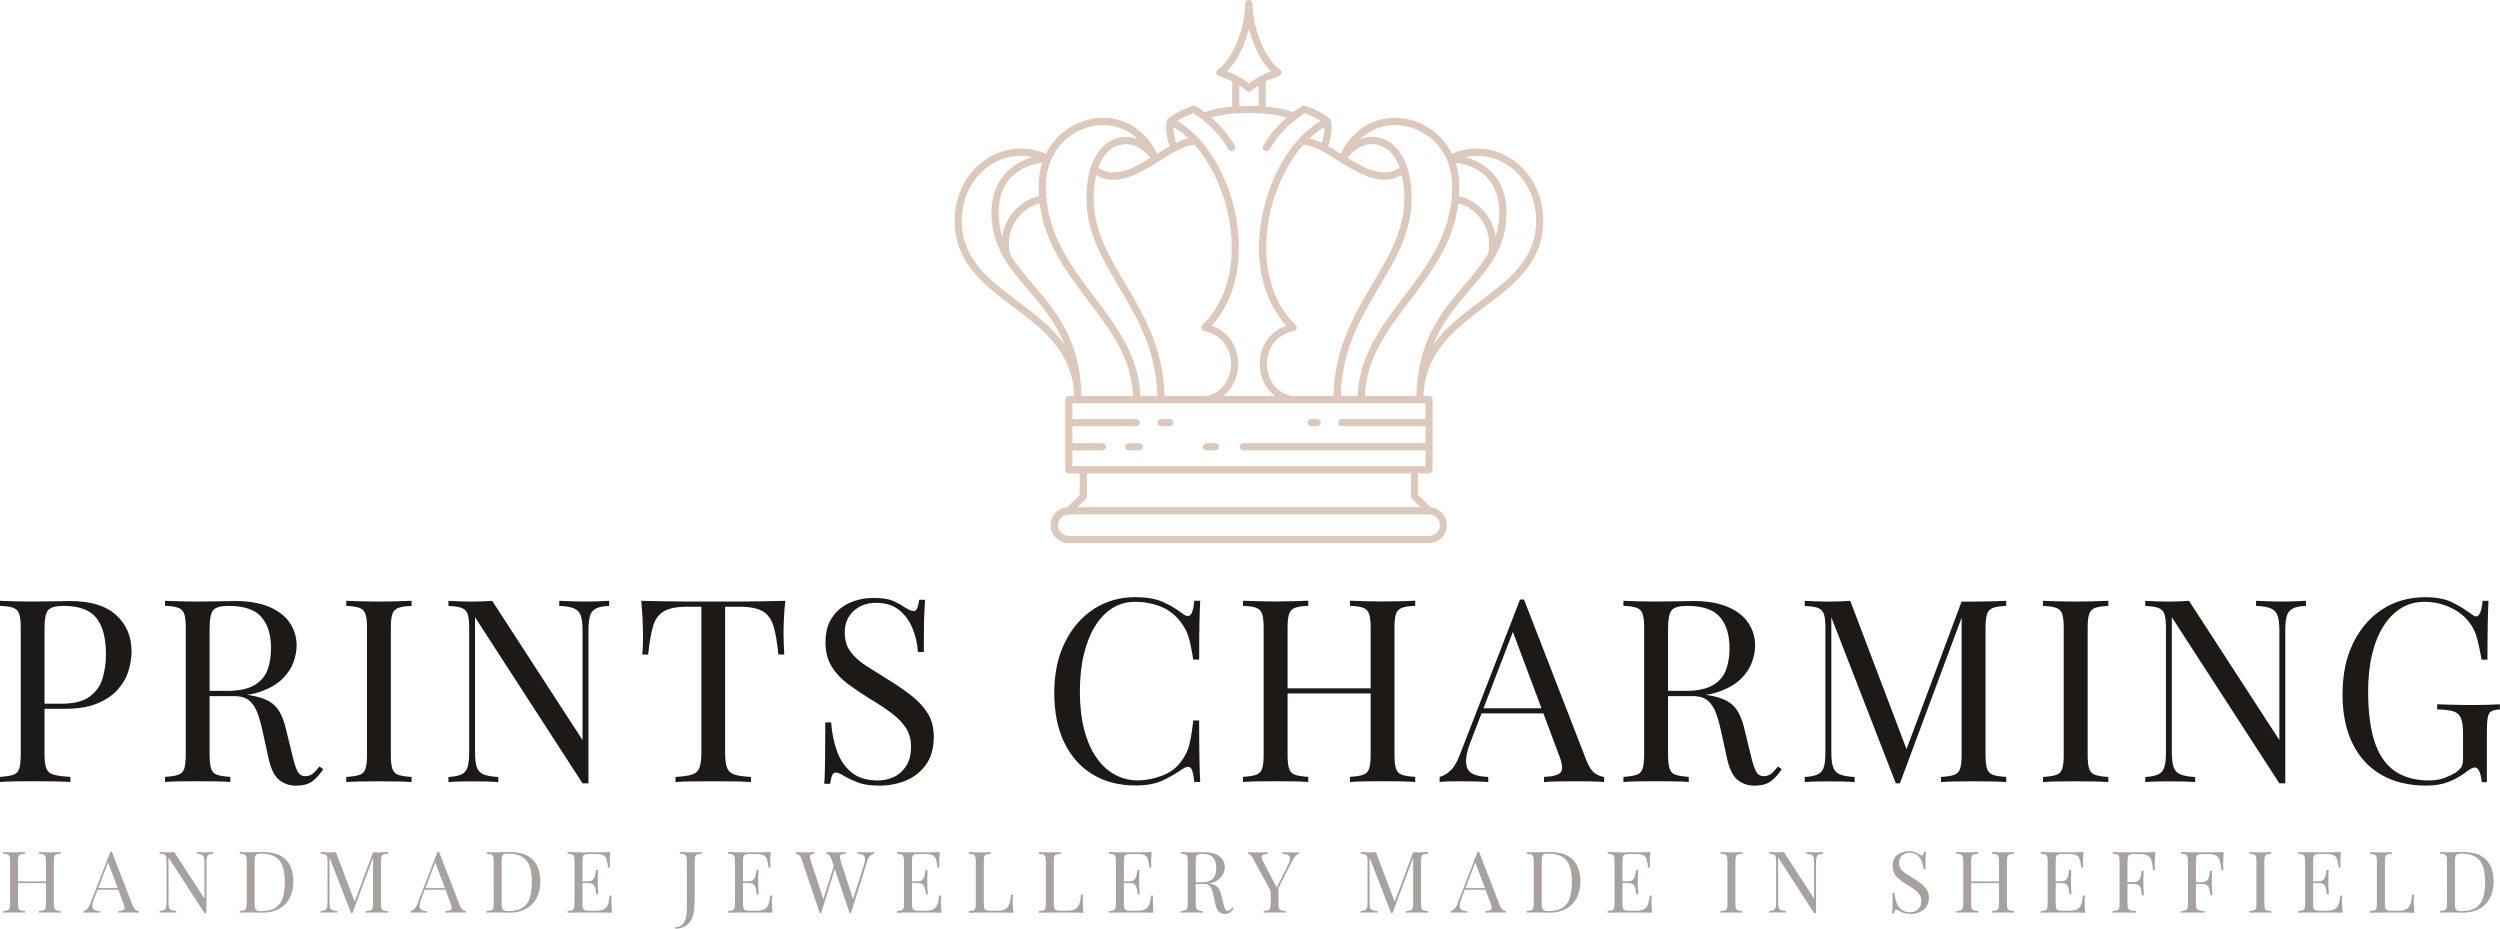 <?xml version="1.0" encoding="UTF-8"?> <svg xmlns="http://www.w3.org/2000/svg" id="Layer_2" data-name="Layer 2" viewBox="0 0 554.76 206.1"><defs><style> .cls-1 { fill: #dcc9bc; fill-rule: evenodd; } .cls-1, .cls-2, .cls-3 { stroke-width: 0px; } .cls-2 { fill: #1c1917; } .cls-3 { fill: #a8a29e; } </style></defs><g id="Layer_1-2" data-name="Layer 1"><path class="cls-1" d="M236.83,112.57l2.77-2.75v-4.76h-2.42c-.44,0-.8-.36-.8-.8v-15.59c0-.44.36-.8.8-.8h1.2c-.35-9.87-7.07-14.91-13.57-19.8-6.38-4.79-12.98-9.75-12.98-19.11,0-5.82,2.76-11,7.39-13.88,3.94-2.45,8.58-2.78,12.87-.95,2.13-4.33,6.08-6.93,10.01-7.72,6.16-1.24,11.84,1.79,14.65,7.73.96-.6,1.9-1.19,2.83-1.71-.41-1.04-1.07-3.21-.65-5.62.04-.21.15-.39.32-.51,2.65-2.1,5.4-2.78,5.51-2.81.2-.05.41-.02.59.09.66.38,1.31.82,1.96,1.3,1.63-.61,3.78-1.02,6.1-1.23v-5.59c-.85-.42-1.81-.81-2.97-1.22-.29-.1-.49-.35-.53-.65-.04-.3.09-.6.34-.77,3.48-2.37,6.09-9.67,6.09-14.62,0-.44.36-.8.8-.8s.8.36.8.8c0,4.95,2.6,12.26,6.09,14.62.25.17.38.47.34.77-.04.3-.24.55-.53.65-1.16.41-2.12.8-2.97,1.22v5.58c2.32.21,4.47.62,6.1,1.23.65-.48,1.31-.92,1.96-1.3.18-.1.39-.13.59-.09.12.03,2.89.72,5.54,2.84.17.16.26.32.29.49.42,2.41-.24,4.58-.65,5.62.92.52,1.87,1.11,2.83,1.7,2.81-5.94,8.48-8.96,14.65-7.73,3.93.78,7.88,3.38,10.01,7.72,4.29-1.83,8.93-1.5,12.87.95,4.63,2.87,7.39,8.06,7.39,13.88,0,9.36-6.6,14.32-12.98,19.11-6.5,4.88-13.22,9.93-13.57,19.8h1.19c.44,0,.8.36.8.8v15.59c0,.44-.36.8-.8.8h-2.42v4.76l2.76,2.75c2.04.18,3.64,1.89,3.64,3.97,0,2.2-1.79,3.99-3.99,3.99h-79.96c-2.2,0-3.99-1.79-3.99-3.99,0-2.08,1.6-3.8,3.64-3.97ZM315.19,112.55l-1.84-1.84c-.15-.15-.24-.36-.24-.57v-5.09h-71.91v5.09c0,.21-.08.42-.24.57l-1.84,1.84h76.07ZM237.17,114.16c-1.31,0-2.38,1.07-2.38,2.38s1.07,2.38,2.38,2.38h79.96c1.31,0,2.38-1.07,2.38-2.38s-1.07-2.38-2.38-2.38h-79.96ZM285.51,26.08c-4.57-1.35-12.14-1.35-16.71,0,2.13,1.86,4.03,4.11,5.19,6.26.21.39.07.88-.32,1.09-.12.07-.25.1-.38.1-.29,0-.56-.15-.71-.42-1.56-2.89-4.71-6.11-7.75-7.96-.61.19-2.05.7-3.59,1.7,6.28,3.57,11.48,12.17,13.15,21.94,1.61,9.38-.4,17.85-5.51,23.49,4.34,1.49,5.91,5.39,5.9,8.5-.01,2.92-1.29,5.49-3.34,7.09h11.43c-2.05-1.61-3.33-4.18-3.34-7.09-.01-3.11,1.55-7.01,5.9-8.5-5.11-5.64-7.12-14.11-5.51-23.49,1.67-9.77,6.87-18.37,13.15-21.94-1.54-1.01-2.98-1.51-3.58-1.7-3.03,1.85-6.18,5.08-7.75,7.96-.15.27-.42.42-.71.42-.13,0-.26-.03-.38-.1-.39-.21-.54-.7-.32-1.09,1.16-2.15,3.06-4.4,5.19-6.26ZM286.61,87.87h9.28c.22-10.61,4.74-18.25,8.75-25.01,3.59-6.07,6.99-11.8,6.99-18.87,0-1.9-.19-3.63-.55-5.15-1.27.73-2.56,1.04-3.86,1.04-3.52,0-7.1-2.24-10.37-4.28-2.81-1.76-5.47-3.42-7.65-3.45-3.69,4.17-6.58,10.32-7.71,16.9-1.61,9.42.58,17.83,6.01,23.06.22.21.3.52.21.8-.08.29-.32.5-.61.56-4.43.88-5.98,4.48-5.97,7.28.01,3,1.72,6.34,5.48,7.1ZM290.59,30.71c.88.19,1.79.54,2.71.98.27-.74.64-2.02.61-3.48-1.14.65-2.26,1.49-3.32,2.5ZM239.98,87.87h11.44c-.28-8.35-4.96-14.53-9.91-21.07-4.78-6.32-9.7-12.82-10.81-21.64-1.39.26-3.25,1.25-4.73,3.07-1.29,1.59-2.65,4.28-1.87,8.1,1.4,2.4,3.25,4.58,5.24,6.9,4.89,5.72,10.41,12.19,10.64,24.63ZM253.03,87.87h3.78c-.21-10.16-4.44-17.29-8.52-24.19-3.71-6.26-7.21-12.18-7.21-19.69,0-7.12,2.55-12.1,6.82-13.33,1.53-.44,3.11-.34,4.57.22-2.66-2.54-6.26-3.64-10.06-2.88-5.14,1.03-10.33,5.58-10.33,13.44,0,10.24,5.45,17.43,10.72,24.4,4.89,6.46,9.95,13.14,10.24,22.04ZM258.41,87.87h9.29c3.77-.76,5.47-4.1,5.48-7.1.01-2.81-1.55-6.4-5.97-7.28-.29-.06-.53-.27-.61-.56-.08-.29,0-.6.21-.8,5.43-5.24,7.62-13.64,6.01-23.06-1.13-6.58-4.02-12.73-7.71-16.9-2.18.03-4.84,1.69-7.65,3.45-3.27,2.04-6.85,4.28-10.37,4.28-1.3,0-2.6-.31-3.86-1.04-.36,1.52-.55,3.24-.55,5.15,0,7.08,3.39,12.81,6.99,18.87,4,6.76,8.53,14.4,8.75,25.01ZM297.5,87.87h3.78c.29-8.9,5.34-15.58,10.24-22.04,5.27-6.96,10.72-14.16,10.72-24.4,0-7.86-5.19-12.41-10.33-13.44-3.81-.76-7.4.34-10.06,2.88,1.47-.57,3.05-.66,4.58-.22,4.27,1.23,6.82,6.22,6.82,13.33,0,7.52-3.5,13.43-7.21,19.69-4.09,6.9-8.31,14.03-8.52,24.19ZM302.88,87.87h11.44c.23-12.44,5.75-18.91,10.64-24.63,1.99-2.32,3.84-4.5,5.24-6.9.78-3.82-.58-6.51-1.86-8.11-1.48-1.83-3.34-2.81-4.73-3.08-1.11,8.82-6.03,15.33-10.81,21.64-4.95,6.54-9.63,12.72-9.91,21.07ZM237.97,103.45h78.35v-3.5h-40.45c-.44,0-.8-.36-.8-.8s.36-.8.8-.8h40.45v-3.76h-18.56c-.44,0-.8-.36-.8-.8s.36-.8.8-.8h18.56v-3.5h-78.35v3.5h14.16c.44,0,.8.36.8.8s-.36.8-.8.8h-14.16v3.76h6.68c.44,0,.8.36.8.8s-.36.8-.8.8h-6.68v3.5ZM269.73,99.95c.44,0,.8-.36.8-.8s-.36-.8-.8-.8h-2.01c-.44,0-.8.36-.8.8s.36.8.8.8h2.01ZM292.29,94.58c.44,0,.8-.36.8-.8s-.36-.8-.8-.8h-1.34c-.44,0-.8.36-.8.8s.36.8.8.8h1.34ZM252.89,99.95c.44,0,.8-.36.8-.8s-.36-.8-.8-.8h-2.39c-.44,0-.8.36-.8.8s.36.8.8.8h2.39ZM259.59,94.58c.44,0,.8-.36.8-.8s-.36-.8-.8-.8h-1.98c-.44,0-.8.36-.8.8s.36.8.8.8h1.98ZM279.29,23.54v-4.57c-.56.36-1.09.76-1.62,1.2-.15.13-.33.19-.52.19s-.37-.06-.52-.19c-.53-.45-1.06-.84-1.62-1.2v4.57c1.41-.07,2.86-.07,4.27,0ZM323.76,43.55c2,.33,4.25,1.72,5.82,3.67,1.26,1.55,2.04,3.36,2.32,5.3.5-1.6.79-3.35.79-5.32,0-8.93-6.81-10.73-9.67-11.09.52,1.59.81,3.37.81,5.33,0,.72-.03,1.43-.07,2.12ZM325.17,34.87c4.22,1.12,9.13,4.49,9.13,12.33s-3.94,12.19-8.12,17.08c-3.04,3.56-6.14,7.2-8.13,12.23,2.75-3.91,6.65-6.84,10.48-9.72,6.35-4.77,12.34-9.27,12.34-17.83,0-5.26-2.48-9.94-6.63-12.52-2.79-1.73-5.98-2.26-9.08-1.58ZM310.61,37.24c-.96-2.67-2.55-4.45-4.64-5.05-2.46-.71-5.13.41-6.93,2.87,3.98,2.44,8.02,4.5,11.57,2.18ZM243.69,37.24c3.56,2.32,7.59.26,11.57-2.18-1.8-2.46-4.47-3.58-6.93-2.87-2.09.6-3.69,2.38-4.64,5.05ZM261,31.69c.93-.45,1.83-.79,2.71-.98-1.06-1.01-2.18-1.85-3.32-2.5-.04,1.46.33,2.74.61,3.48ZM272.29,15.83c2.03.8,3.47,1.6,4.86,2.7,1.39-1.1,2.84-1.9,4.86-2.7-2.19-2.13-3.91-5.76-4.86-9.36-.94,3.61-2.67,7.24-4.86,9.36ZM222.4,52.51c.28-1.93,1.07-3.74,2.32-5.29,1.58-1.95,3.82-3.34,5.82-3.67-.05-.69-.07-1.4-.07-2.12,0-1.96.29-3.74.81-5.33-2.85.36-9.67,2.16-9.67,11.09,0,1.97.29,3.72.79,5.32ZM226.5,34.58c-2.24,0-4.44.62-6.44,1.87-4.15,2.58-6.63,7.26-6.63,12.52,0,8.56,5.99,13.06,12.34,17.83,3.83,2.88,7.74,5.81,10.48,9.72-1.99-5.04-5.09-8.67-8.13-12.23-4.17-4.89-8.12-9.5-8.12-17.08s4.91-11.21,9.13-12.33c-.88-.19-1.76-.29-2.64-.29Z"></path><g><path class="cls-2" d="M0,133.32c.79.04,1.84.08,3.12.11,1.29.04,2.56.06,3.81.06,1.78,0,3.48-.02,5.11-.06,1.63-.04,2.78-.06,3.46-.06,4.58,0,8.01,1.04,10.28,3.12,2.27,2.08,3.41,4.77,3.41,8.07,0,1.36-.23,2.79-.68,4.29-.45,1.5-1.24,2.88-2.36,4.15-1.12,1.27-2.64,2.3-4.57,3.1s-4.37,1.19-7.33,1.19h-5.45v-1.14h4.88c2.69,0,4.74-.51,6.16-1.53s2.39-2.37,2.9-4.03c.51-1.67.77-3.47.77-5.4,0-3.6-.71-6.29-2.13-8.07-1.42-1.78-3.85-2.67-7.3-2.67-1.74,0-2.88.32-3.41.96-.53.64-.79,1.95-.79,3.92v28.17c0,1.36.14,2.39.43,3.07.28.68.84,1.14,1.68,1.36.83.23,2.04.38,3.63.46v1.14c-.98-.08-2.23-.12-3.75-.14-1.52-.02-3.05-.03-4.6-.03s-2.86,0-4.15.03c-1.29.02-2.33.07-3.12.14v-1.14c1.29-.08,2.26-.23,2.93-.46.66-.23,1.11-.68,1.33-1.36.23-.68.34-1.7.34-3.07v-28.17c0-1.4-.11-2.43-.34-3.1-.23-.66-.67-1.12-1.33-1.36-.66-.25-1.64-.39-2.93-.43v-1.14Z"></path><path class="cls-2" d="M36.64,133.32c.79.04,1.84.08,3.12.11,1.29.04,2.56.06,3.81.06,1.78,0,3.48-.02,5.11-.06,1.63-.04,2.78-.06,3.46-.06,3.07,0,5.61.44,7.64,1.31,2.02.87,3.54,2.05,4.54,3.55,1,1.5,1.5,3.17,1.5,5.03,0,1.14-.23,2.35-.68,3.63-.45,1.29-1.24,2.5-2.36,3.64-1.12,1.14-2.64,2.07-4.57,2.81s-4.37,1.11-7.33,1.11h-5.45v-1.14h4.88c2.69,0,4.74-.43,6.16-1.28,1.42-.85,2.39-1.99,2.9-3.41.51-1.42.77-3,.77-4.74,0-2.99-.71-5.31-2.13-6.96-1.42-1.65-3.85-2.47-7.3-2.47-1.74,0-2.88.32-3.41.96-.53.64-.79,1.95-.79,3.92v28.17c0,1.36.11,2.39.34,3.07.23.68.67,1.14,1.33,1.36.66.23,1.64.38,2.93.46v1.14c-.87-.08-1.96-.12-3.27-.14-1.31-.02-2.62-.03-3.95-.03-1.48,0-2.86,0-4.15.03-1.29.02-2.33.07-3.12.14v-1.14c1.29-.08,2.26-.23,2.93-.46.66-.23,1.11-.68,1.33-1.36.23-.68.34-1.7.34-3.07v-28.17c0-1.4-.11-2.43-.34-3.1-.23-.66-.67-1.12-1.33-1.36-.66-.25-1.64-.39-2.93-.43v-1.14ZM45.67,153.48c2.04.08,3.65.16,4.83.26,1.17.09,2.13.18,2.87.26.74.08,1.45.17,2.13.28,2.54.42,4.36,1.18,5.48,2.3,1.12,1.12,1.94,2.85,2.47,5.2l1.42,5.79c.38,1.67.77,2.87,1.16,3.61.4.74,1.01,1.09,1.85,1.05.64-.04,1.18-.25,1.62-.62.43-.38.9-.89,1.39-1.53l.85.62c-.79,1.17-1.62,2.07-2.47,2.7-.85.62-2.05.94-3.61.94-1.4,0-2.63-.42-3.69-1.25-1.06-.83-1.86-2.46-2.39-4.88l-1.25-5.68c-.34-1.63-.73-3.04-1.16-4.23-.44-1.19-1.04-2.13-1.82-2.81-.78-.68-1.92-1.02-3.44-1.02h-6.13l-.11-.97Z"></path><path class="cls-2" d="M91.33,133.32v1.14c-1.29.04-2.26.18-2.93.43-.66.25-1.11.7-1.33,1.36-.23.66-.34,1.7-.34,3.1v28.17c0,1.36.11,2.39.34,3.07.23.68.67,1.14,1.33,1.36.66.23,1.64.38,2.93.46v1.14c-.87-.08-1.96-.12-3.27-.14-1.31-.02-2.62-.03-3.95-.03-1.48,0-2.86,0-4.15.03-1.29.02-2.33.07-3.12.14v-1.14c1.29-.08,2.26-.23,2.93-.46.66-.23,1.11-.68,1.33-1.36.23-.68.34-1.7.34-3.07v-28.17c0-1.4-.11-2.43-.34-3.1-.23-.66-.67-1.12-1.33-1.36-.66-.25-1.64-.39-2.93-.43v-1.14c.79.04,1.84.08,3.12.11,1.29.04,2.67.06,4.15.06,1.33,0,2.64-.02,3.95-.06,1.31-.04,2.39-.08,3.27-.11Z"></path><path class="cls-2" d="M135.18,133.32v1.14c-1.29.04-2.26.23-2.93.57-.66.34-1.11.89-1.33,1.65-.23.76-.34,1.84-.34,3.24v33.91h-1.31l-23.86-36.86v29.99c0,1.36.12,2.43.37,3.21.25.78.74,1.33,1.48,1.65.74.32,1.85.52,3.32.6v1.14c-.68-.08-1.57-.12-2.67-.14-1.1-.02-2.14-.03-3.12-.03s-1.9,0-2.87.03c-.97.02-1.77.07-2.41.14v-1.14c1.29-.08,2.26-.27,2.93-.6.66-.32,1.11-.87,1.33-1.65.23-.78.34-1.85.34-3.21v-27.6c0-1.4-.11-2.43-.34-3.1-.23-.66-.67-1.12-1.33-1.36-.66-.25-1.64-.39-2.93-.43v-1.14c.64.04,1.45.08,2.41.11.97.04,1.92.06,2.87.06.83,0,1.63-.02,2.39-.06.76-.04,1.44-.08,2.04-.11l20.05,30.9v-24.31c0-1.4-.12-2.48-.37-3.24-.25-.76-.74-1.31-1.48-1.65s-1.85-.53-3.32-.57v-1.14c.68.04,1.58.08,2.7.11,1.12.04,2.15.06,3.1.06s1.96-.02,2.93-.06c.97-.04,1.75-.08,2.36-.11Z"></path><path class="cls-2" d="M174.26,133.32c-.15,1.44-.26,2.83-.31,4.17-.06,1.34-.08,2.38-.08,3.1,0,.91.02,1.76.06,2.56.04.79.08,1.5.11,2.1h-1.31c-.27-2.65-.62-4.74-1.08-6.28-.45-1.53-1.25-2.64-2.39-3.32-1.14-.68-2.9-1.02-5.28-1.02h-3.07v32.32c0,1.51.14,2.65.43,3.41.28.76.84,1.27,1.68,1.53.83.27,2.04.44,3.63.51v1.14c-.98-.08-2.23-.12-3.75-.14-1.52-.02-3.05-.03-4.6-.03-1.7,0-3.3,0-4.8.03-1.5.02-2.7.07-3.61.14v-1.14c1.59-.08,2.8-.25,3.64-.51.83-.26,1.39-.78,1.68-1.53.28-.76.43-1.89.43-3.41v-32.32h-3.07c-2.35,0-4.1.34-5.25,1.02-1.16.68-1.96,1.79-2.41,3.32-.45,1.53-.81,3.63-1.08,6.28h-1.31c.08-.61.12-1.31.14-2.1.02-.8.03-1.65.03-2.56,0-.72-.03-1.75-.09-3.1-.06-1.34-.16-2.73-.31-4.17,1.59.04,3.32.08,5.2.11,1.87.04,3.76.06,5.65.06h10.31c1.87,0,3.76-.02,5.65-.06,1.89-.04,3.62-.08,5.17-.11Z"></path><path class="cls-2" d="M193.86,132.69c1.89,0,3.33.22,4.32.65.98.44,1.85.92,2.61,1.45.45.26.82.46,1.11.6.28.13.56.2.82.2.38,0,.65-.21.82-.62.17-.42.31-1.04.43-1.87h1.31c-.04.64-.08,1.41-.14,2.3-.06.89-.09,2.06-.11,3.52-.02,1.46-.03,3.38-.03,5.76h-1.31c-.11-1.82-.51-3.56-1.19-5.23-.68-1.67-1.68-3.03-2.98-4.09-1.31-1.06-3.02-1.59-5.14-1.59-2.01,0-3.66.61-4.97,1.82-1.31,1.21-1.96,2.8-1.96,4.77,0,1.7.43,3.13,1.31,4.29.87,1.16,2.04,2.2,3.49,3.12,1.46.93,3.04,1.92,4.74,2.98,1.97,1.21,3.72,2.41,5.25,3.61,1.53,1.19,2.75,2.51,3.64,3.95.89,1.44,1.33,3.18,1.33,5.23,0,2.42-.55,4.43-1.65,6.02-1.1,1.59-2.56,2.78-4.37,3.58-1.82.79-3.83,1.19-6.02,1.19-2.01,0-3.6-.23-4.77-.68-1.17-.45-2.18-.93-3.01-1.42-.83-.53-1.48-.79-1.93-.79-.38,0-.65.21-.82.62-.17.42-.31,1.04-.43,1.87h-1.31c.08-.79.12-1.73.14-2.81.02-1.08.04-2.49.06-4.23.02-1.74.03-3.94.03-6.59h1.31c.15,2.27.58,4.39,1.28,6.36.7,1.97,1.78,3.55,3.24,4.74,1.46,1.19,3.4,1.79,5.82,1.79,1.25,0,2.43-.26,3.55-.77,1.12-.51,2.04-1.33,2.75-2.44.72-1.12,1.08-2.57,1.08-4.35,0-1.55-.37-2.91-1.11-4.06s-1.77-2.23-3.1-3.24c-1.33-1-2.88-2.04-4.66-3.1-1.78-1.1-3.45-2.21-5-3.35-1.55-1.14-2.79-2.45-3.72-3.95-.93-1.5-1.39-3.3-1.39-5.42,0-2.23.5-4.08,1.51-5.54,1-1.46,2.32-2.54,3.95-3.24,1.63-.7,3.37-1.05,5.23-1.05Z"></path><path class="cls-2" d="M252.02,132.52c2.5,0,4.55.37,6.16,1.11,1.61.74,3.04,1.6,4.29,2.58.76.57,1.33.63,1.73.2.4-.43.67-1.47.82-3.1h1.31c-.08,1.4-.13,3.11-.17,5.11-.04,2.01-.06,4.66-.06,7.95h-1.31c-.27-1.63-.51-2.92-.74-3.89-.23-.97-.5-1.79-.82-2.47-.32-.68-.75-1.36-1.28-2.04-1.17-1.55-2.65-2.68-4.43-3.38-1.78-.7-3.65-1.05-5.62-1.05-1.86,0-3.53.46-5.03,1.39-1.5.93-2.78,2.26-3.86,4-1.08,1.74-1.91,3.84-2.5,6.3-.59,2.46-.88,5.23-.88,8.29s.32,5.99.97,8.43c.64,2.44,1.54,4.5,2.7,6.16,1.15,1.67,2.52,2.93,4.09,3.78,1.57.85,3.27,1.28,5.08,1.28,1.7,0,3.48-.34,5.34-1.02,1.85-.68,3.31-1.78,4.37-3.29.83-1.1,1.41-2.29,1.73-3.58.32-1.29.62-3.09.88-5.4h1.31c0,3.45.02,6.22.06,8.32.04,2.1.09,3.87.17,5.31h-1.31c-.15-1.63-.41-2.65-.77-3.07-.36-.42-.96-.36-1.79.17-1.4.98-2.89,1.85-4.46,2.58-1.57.74-3.59,1.11-6.05,1.11-3.6,0-6.75-.81-9.46-2.44-2.71-1.63-4.81-3.98-6.3-7.04-1.5-3.07-2.24-6.76-2.24-11.08s.78-7.95,2.33-11.13c1.55-3.18,3.68-5.66,6.39-7.44,2.71-1.78,5.82-2.67,9.34-2.67Z"></path><path class="cls-2" d="M275.82,173.53v-1.14c1.29-.08,2.26-.23,2.92-.46.66-.23,1.11-.68,1.33-1.36.23-.68.34-1.7.34-3.07v-28.17c0-1.4-.11-2.43-.34-3.1-.23-.66-.67-1.12-1.33-1.36-.66-.25-1.64-.39-2.92-.43v-1.14c.79.04,1.84.08,3.12.11,1.29.04,2.67.06,4.15.06,1.33,0,2.64-.02,3.95-.06,1.31-.04,2.39-.08,3.27-.11v1.14c-1.29.04-2.26.18-2.92.43-.66.25-1.11.7-1.33,1.36-.23.66-.34,1.7-.34,3.1v28.17c0,1.36.11,2.39.34,3.07.23.68.67,1.14,1.33,1.36.66.23,1.64.38,2.92.46v1.14c-.87-.08-1.96-.12-3.27-.14-1.31-.02-2.62-.03-3.95-.03-1.48,0-2.86,0-4.15.03-1.29.02-2.33.07-3.12.14ZM283.71,153.88v-1.14h22.44v1.14h-22.44ZM299.56,173.53v-1.14c1.29-.08,2.26-.23,2.92-.46.66-.23,1.11-.68,1.33-1.36.23-.68.34-1.7.34-3.07v-28.17c0-1.4-.11-2.43-.34-3.1-.23-.66-.67-1.12-1.33-1.36-.66-.25-1.64-.39-2.92-.43v-1.14c.87.04,1.97.08,3.29.11,1.32.04,2.63.06,3.92.06,1.48,0,2.86-.02,4.15-.06,1.29-.04,2.33-.08,3.12-.11v1.14c-1.29.04-2.26.18-2.93.43-.66.25-1.11.7-1.33,1.36-.23.66-.34,1.7-.34,3.1v28.17c0,1.36.11,2.39.34,3.07.23.68.67,1.14,1.33,1.36.66.23,1.64.38,2.93.46v1.14c-.8-.08-1.84-.12-3.12-.14-1.29-.02-2.67-.03-4.15-.03-1.29,0-2.59,0-3.92.03-1.33.02-2.42.07-3.29.14Z"></path><path class="cls-2" d="M338.18,133.03l13.86,35.73c.57,1.44,1.21,2.4,1.93,2.87.72.47,1.38.73,1.99.77v1.14c-.76-.08-1.69-.12-2.78-.14-1.1-.02-2.2-.03-3.29-.03-1.48,0-2.86,0-4.15.03-1.29.02-2.33.07-3.12.14v-1.14c1.93-.08,3.16-.41,3.69-.99.53-.59.42-1.85-.34-3.78l-10.56-28.23.91-.74-9.88,25.67c-.61,1.51-.97,2.79-1.08,3.83-.11,1.04,0,1.87.31,2.47.32.61.87,1.04,1.65,1.31.78.27,1.75.42,2.93.46v1.14c-1.06-.08-2.17-.12-3.32-.14-1.16-.02-2.22-.03-3.21-.03s-1.75,0-2.41.03c-.66.02-1.28.07-1.85.14v-1.14c.76-.19,1.53-.63,2.33-1.33.79-.7,1.51-1.9,2.16-3.61l13.35-34.42h.91ZM345.11,157.17v1.14h-16.93l.57-1.14h16.36Z"></path><path class="cls-2" d="M360.28,133.32c.79.04,1.84.08,3.12.11,1.29.04,2.56.06,3.81.06,1.78,0,3.48-.02,5.11-.06,1.63-.04,2.78-.06,3.46-.06,3.07,0,5.61.44,7.64,1.31,2.03.87,3.54,2.05,4.54,3.55s1.51,3.17,1.51,5.03c0,1.14-.23,2.35-.68,3.63-.46,1.29-1.24,2.5-2.36,3.64-1.12,1.14-2.64,2.07-4.57,2.81-1.93.74-4.37,1.11-7.33,1.11h-5.45v-1.14h4.88c2.69,0,4.74-.43,6.16-1.28,1.42-.85,2.39-1.99,2.9-3.41.51-1.42.77-3,.77-4.74,0-2.99-.71-5.31-2.13-6.96s-3.85-2.47-7.3-2.47c-1.74,0-2.88.32-3.41.96-.53.64-.8,1.95-.8,3.92v28.17c0,1.36.11,2.39.34,3.07.23.68.67,1.14,1.33,1.36.66.23,1.64.38,2.92.46v1.14c-.87-.08-1.96-.12-3.27-.14-1.31-.02-2.62-.03-3.95-.03-1.48,0-2.86,0-4.15.03-1.29.02-2.33.07-3.12.14v-1.14c1.29-.08,2.26-.23,2.92-.46.66-.23,1.11-.68,1.33-1.36.23-.68.34-1.7.34-3.07v-28.17c0-1.4-.11-2.43-.34-3.1-.23-.66-.67-1.12-1.33-1.36-.66-.25-1.64-.39-2.92-.43v-1.14ZM369.31,153.48c2.04.08,3.65.16,4.83.26,1.17.09,2.13.18,2.87.26.74.08,1.45.17,2.13.28,2.54.42,4.36,1.18,5.48,2.3,1.12,1.12,1.94,2.85,2.47,5.2l1.42,5.79c.38,1.67.77,2.87,1.16,3.61s1.01,1.09,1.85,1.05c.64-.04,1.18-.25,1.62-.62.44-.38.9-.89,1.39-1.53l.85.62c-.8,1.17-1.62,2.07-2.47,2.7-.85.62-2.05.94-3.61.94-1.4,0-2.63-.42-3.69-1.25-1.06-.83-1.86-2.46-2.39-4.88l-1.25-5.68c-.34-1.63-.73-3.04-1.16-4.23-.44-1.19-1.04-2.13-1.82-2.81-.78-.68-1.92-1.02-3.44-1.02h-6.13l-.11-.97Z"></path><path class="cls-2" d="M445.19,133.32v1.14c-1.29.04-2.26.18-2.92.43-.66.25-1.11.7-1.33,1.36-.23.66-.34,1.7-.34,3.1v28.17c0,1.36.11,2.39.34,3.07.23.68.67,1.14,1.33,1.36.66.23,1.64.38,2.92.46v1.14c-.87-.08-1.96-.12-3.27-.14-1.31-.02-2.62-.03-3.95-.03-1.48,0-2.86,0-4.15.03-1.29.02-2.33.07-3.12.14v-1.14c1.29-.08,2.26-.23,2.92-.46.66-.23,1.11-.68,1.33-1.36.23-.68.34-1.7.34-3.07v-31.24l.23.17-13.92,37.38h-.91l-14.31-36.86v29.99c0,1.36.12,2.43.37,3.21.25.78.74,1.33,1.48,1.65.74.32,1.85.52,3.32.6v1.14c-.68-.08-1.57-.12-2.67-.14-1.1-.02-2.14-.03-3.12-.03s-1.9,0-2.87.03c-.97.02-1.77.07-2.41.14v-1.14c1.29-.08,2.26-.27,2.92-.6.66-.32,1.11-.87,1.33-1.65.23-.78.34-1.85.34-3.21v-27.6c0-1.4-.11-2.43-.34-3.1-.23-.66-.67-1.12-1.33-1.36-.66-.25-1.64-.39-2.92-.43v-1.14c.64.04,1.45.08,2.41.11.97.04,1.92.06,2.87.06.83,0,1.69-.02,2.58-.06.89-.04,1.64-.08,2.24-.11l12.89,33.97-.97.45,12.78-34.25h2.67c1.32,0,2.64-.02,3.95-.06,1.31-.04,2.39-.08,3.27-.11Z"></path><path class="cls-2" d="M467.85,133.32v1.14c-1.29.04-2.26.18-2.92.43-.66.25-1.11.7-1.33,1.36-.23.66-.34,1.7-.34,3.1v28.17c0,1.36.11,2.39.34,3.07.23.68.67,1.14,1.33,1.36.66.23,1.64.38,2.92.46v1.14c-.87-.08-1.96-.12-3.27-.14-1.31-.02-2.62-.03-3.95-.03-1.48,0-2.86,0-4.15.03-1.29.02-2.33.07-3.12.14v-1.14c1.29-.08,2.26-.23,2.92-.46.66-.23,1.11-.68,1.33-1.36.23-.68.34-1.7.34-3.07v-28.17c0-1.4-.11-2.43-.34-3.1-.23-.66-.67-1.12-1.33-1.36-.66-.25-1.64-.39-2.92-.43v-1.14c.79.04,1.84.08,3.12.11,1.29.04,2.67.06,4.15.06,1.33,0,2.64-.02,3.95-.06,1.31-.04,2.39-.08,3.27-.11Z"></path><path class="cls-2" d="M511.7,133.32v1.14c-1.29.04-2.26.23-2.92.57-.66.34-1.11.89-1.33,1.65-.23.76-.34,1.84-.34,3.24v33.91h-1.31l-23.86-36.86v29.99c0,1.36.12,2.43.37,3.21.25.78.74,1.33,1.48,1.65.74.32,1.85.52,3.32.6v1.14c-.68-.08-1.57-.12-2.67-.14-1.1-.02-2.14-.03-3.12-.03s-1.9,0-2.87.03c-.97.02-1.77.07-2.41.14v-1.14c1.29-.08,2.26-.27,2.92-.6.66-.32,1.11-.87,1.33-1.65.23-.78.34-1.85.34-3.21v-27.6c0-1.4-.11-2.43-.34-3.1-.23-.66-.67-1.12-1.33-1.36-.66-.25-1.64-.39-2.92-.43v-1.14c.64.04,1.45.08,2.41.11.97.04,1.92.06,2.87.06.83,0,1.63-.02,2.39-.06.76-.04,1.44-.08,2.04-.11l20.05,30.9v-24.31c0-1.4-.12-2.48-.37-3.24-.25-.76-.74-1.31-1.48-1.65s-1.85-.53-3.32-.57v-1.14c.68.04,1.58.08,2.7.11,1.12.04,2.15.06,3.1.06s1.96-.02,2.93-.06c.96-.04,1.75-.08,2.36-.11Z"></path><path class="cls-2" d="M538.12,132.52c2.46,0,4.45.37,5.96,1.11s2.93,1.6,4.26,2.58c.49.38.87.57,1.14.57.72,0,1.19-1.15,1.42-3.46h1.31c-.08,1.4-.13,3.11-.17,5.11-.04,2.01-.06,4.66-.06,7.95h-1.31c-.26-1.59-.59-3.12-.96-4.6-.38-1.48-1-2.75-1.88-3.81-1.1-1.4-2.54-2.49-4.32-3.27-1.78-.78-3.62-1.16-5.51-1.16s-3.61.46-5.14,1.39c-1.53.93-2.85,2.26-3.95,4-1.1,1.74-1.94,3.83-2.53,6.28-.59,2.44-.88,5.2-.88,8.26,0,6.82,1.1,11.81,3.29,14.97,2.2,3.16,5.6,4.74,10.22,4.74,1.36,0,2.55-.2,3.55-.6,1-.4,1.79-.79,2.36-1.16.72-.49,1.17-.96,1.36-1.39.19-.43.28-1.01.28-1.73v-5.45c0-1.55-.15-2.71-.46-3.46-.3-.76-.86-1.27-1.67-1.53-.82-.26-2.02-.42-3.61-.45v-1.14c.68.04,1.48.07,2.39.09.91.02,1.86.04,2.87.06,1,.02,1.92.03,2.75.03,1.25,0,2.38-.02,3.38-.06,1-.04,1.85-.08,2.53-.11v1.14c-.83.04-1.46.17-1.87.4-.42.23-.69.68-.82,1.36s-.2,1.72-.2,3.12v11.25h-1.14c-.04-.64-.18-1.34-.43-2.1-.25-.76-.62-1.14-1.11-1.14-.23,0-.45.06-.68.17-.23.11-.62.38-1.19.79-1.25.95-2.58,1.7-3.98,2.24-1.4.55-3.03.82-4.88.82-3.9,0-7.24-.8-10.02-2.41-2.78-1.61-4.91-3.93-6.39-6.96-1.48-3.03-2.21-6.65-2.21-10.85,0-4.43.79-8.26,2.39-11.47,1.59-3.22,3.76-5.71,6.5-7.47s5.88-2.64,9.4-2.64Z"></path><path class="cls-3" d="M.7,202.53v-.38c.43-.03.76-.08.98-.15s.37-.23.45-.46c.08-.23.11-.57.11-1.03v-9.42c0-.47-.04-.81-.11-1.04-.08-.22-.23-.37-.45-.46-.22-.08-.55-.13-.98-.14v-.38c.27.01.61.03,1.04.04s.89.02,1.39.02c.44,0,.88,0,1.32-.02s.8-.03,1.09-.04v.38c-.43.01-.76.06-.98.14-.22.08-.37.23-.45.46-.08.22-.11.57-.11,1.04v9.42c0,.46.04.8.11,1.03.08.23.23.38.45.46.22.08.55.13.98.15v.38c-.29-.03-.66-.04-1.09-.05-.44,0-.88,0-1.32,0-.49,0-.96,0-1.39,0-.43,0-.78.02-1.04.05ZM3.35,195.96v-.38h7.5v.38H3.35ZM8.65,202.53v-.38c.43-.03.76-.08.98-.15s.37-.23.45-.46c.08-.23.11-.57.11-1.03v-9.42c0-.47-.04-.81-.11-1.04s-.23-.37-.45-.46c-.22-.08-.55-.13-.98-.14v-.38c.29.01.66.03,1.1.04s.88.02,1.31.02c.49,0,.96,0,1.39-.02s.78-.03,1.04-.04v.38c-.43.01-.76.06-.98.14-.22.08-.37.23-.45.46-.08.22-.11.57-.11,1.04v9.42c0,.46.04.8.11,1.03.08.23.22.38.45.46s.55.13.98.15v.38c-.27-.03-.61-.04-1.04-.05-.43,0-.89,0-1.39,0-.43,0-.87,0-1.31,0-.44,0-.81.02-1.1.05Z"></path><path class="cls-3" d="M24.8,188.98l4.64,11.95c.19.48.41.8.65.96.24.16.46.24.67.26v.38c-.25-.03-.56-.04-.93-.05-.37,0-.73,0-1.1,0-.49,0-.96,0-1.39,0-.43,0-.78.02-1.04.05v-.38c.65-.03,1.06-.14,1.23-.33.18-.2.14-.62-.11-1.26l-3.53-9.44.3-.25-3.31,8.59c-.2.51-.32.93-.36,1.28-.04.35,0,.62.1.83.11.2.29.35.55.44.26.09.59.14.98.15v.38c-.35-.03-.73-.04-1.11-.05-.39,0-.74,0-1.07,0s-.59,0-.81,0c-.22,0-.43.02-.62.05v-.38c.25-.06.51-.21.78-.45s.51-.64.72-1.21l4.46-11.51h.3ZM27.11,197.06v.38h-5.66l.19-.38h5.47Z"></path><path class="cls-3" d="M47.35,189.08v.38c-.43.01-.76.08-.98.19s-.37.3-.45.55c-.08.25-.11.61-.11,1.08v11.34h-.44l-7.98-12.33v10.03c0,.46.04.81.12,1.07.08.26.25.44.49.55s.62.17,1.11.2v.38c-.23-.03-.53-.04-.89-.05-.37,0-.72,0-1.04,0s-.64,0-.96,0c-.32,0-.59.02-.81.05v-.38c.43-.03.76-.09.98-.2s.37-.29.45-.55c.08-.26.11-.62.11-1.07v-9.23c0-.47-.04-.81-.11-1.04-.08-.22-.23-.37-.45-.46-.22-.08-.55-.13-.98-.14v-.38c.22.01.48.03.81.04.32.01.64.02.96.02.28,0,.54,0,.8-.02s.48-.03.68-.04l6.71,10.34v-8.13c0-.47-.04-.83-.12-1.08-.08-.25-.25-.44-.49-.55-.25-.11-.62-.18-1.11-.19v-.38c.23.01.53.03.9.04.37.01.72.02,1.04.02s.66,0,.98-.02c.32-.01.59-.03.79-.04Z"></path><path class="cls-3" d="M58.39,189.08c2.27,0,3.95.57,5.05,1.7,1.1,1.13,1.65,2.76,1.65,4.87,0,1.38-.27,2.59-.81,3.62-.54,1.03-1.32,1.83-2.35,2.4-1.03.57-2.27.86-3.72.86-.19,0-.44,0-.76-.02-.32-.01-.64-.02-.98-.03-.34,0-.64,0-.92,0-.44,0-.88,0-1.31,0-.43,0-.78.02-1.04.05v-.38c.43-.03.76-.08.98-.15s.37-.23.45-.46c.08-.23.11-.57.11-1.03v-9.42c0-.47-.04-.81-.11-1.04-.08-.22-.23-.37-.45-.46-.22-.08-.55-.13-.98-.14v-.38c.27.01.61.03,1.04.05.43.02.86.02,1.27,0,.44-.01.94-.03,1.5-.04.56-.01,1.01-.02,1.37-.02ZM57.91,189.42c-.58,0-.96.11-1.14.32-.18.22-.27.65-.27,1.31v9.5c0,.66.09,1.1.28,1.31.18.22.57.32,1.15.32,1.38,0,2.45-.25,3.21-.75.76-.5,1.29-1.23,1.6-2.19.3-.96.46-2.13.46-3.51s-.17-2.59-.5-3.52c-.34-.93-.89-1.63-1.65-2.09-.77-.46-1.81-.69-3.13-.69Z"></path><path class="cls-3" d="M86.09,189.08v.38c-.43.01-.76.06-.98.14-.22.08-.37.23-.45.46-.08.22-.11.57-.11,1.04v9.42c0,.46.04.8.11,1.03.08.23.22.38.45.46s.55.13.98.15v.38c-.29-.03-.66-.04-1.09-.05-.44,0-.88,0-1.32,0-.49,0-.96,0-1.39,0-.43,0-.78.02-1.05.05v-.38c.43-.03.76-.08.98-.15s.37-.23.45-.46c.08-.23.11-.57.11-1.03v-10.45l.08.06-4.65,12.5h-.3l-4.79-12.33v10.03c0,.46.04.81.12,1.07.08.26.25.44.49.55s.62.17,1.11.2v.38c-.23-.03-.53-.04-.89-.05-.37,0-.72,0-1.04,0s-.64,0-.96,0c-.32,0-.59.02-.81.05v-.38c.43-.03.76-.09.98-.2s.37-.29.45-.55c.08-.26.11-.62.11-1.07v-9.23c0-.47-.04-.81-.11-1.04-.08-.22-.23-.37-.45-.46-.22-.08-.55-.13-.98-.14v-.38c.22.01.48.03.81.04.32.01.64.02.96.02.28,0,.57,0,.86-.02.3-.01.55-.03.75-.04l4.31,11.36-.32.15,4.27-11.46h.89c.44,0,.88,0,1.32-.02s.8-.03,1.09-.04Z"></path><path class="cls-3" d="M97.4,188.98l4.64,11.95c.19.48.41.8.65.96.24.16.46.24.67.26v.38c-.25-.03-.56-.04-.93-.05-.37,0-.73,0-1.1,0-.49,0-.96,0-1.39,0-.43,0-.78.02-1.04.05v-.38c.65-.03,1.06-.14,1.23-.33.18-.2.14-.62-.11-1.26l-3.53-9.44.3-.25-3.31,8.59c-.2.51-.32.93-.36,1.28-.04.35,0,.62.1.83.11.2.29.35.55.44.26.09.59.14.98.15v.38c-.35-.03-.73-.04-1.11-.05-.39,0-.74,0-1.07,0s-.59,0-.81,0c-.22,0-.43.02-.62.05v-.38c.25-.06.51-.21.78-.45s.51-.64.72-1.21l4.46-11.51h.3ZM99.71,197.06v.38h-5.66l.19-.38h5.47Z"></path><path class="cls-3" d="M113.2,189.08c2.27,0,3.95.57,5.05,1.7,1.1,1.13,1.65,2.76,1.65,4.87,0,1.38-.27,2.59-.81,3.62-.54,1.03-1.32,1.83-2.35,2.4-1.03.57-2.27.86-3.72.86-.19,0-.44,0-.76-.02-.32-.01-.64-.02-.98-.03-.34,0-.64,0-.92,0-.44,0-.88,0-1.31,0-.43,0-.78.02-1.04.05v-.38c.43-.03.76-.08.98-.15s.37-.23.45-.46c.08-.23.11-.57.11-1.03v-9.42c0-.47-.04-.81-.11-1.04-.08-.22-.23-.37-.45-.46-.22-.08-.55-.13-.98-.14v-.38c.27.01.61.03,1.04.05.43.02.86.02,1.27,0,.44-.01.94-.03,1.5-.04.56-.01,1.01-.02,1.37-.02ZM112.73,189.42c-.58,0-.96.11-1.14.32-.18.22-.27.65-.27,1.31v9.5c0,.66.09,1.1.28,1.31.18.22.57.32,1.15.32,1.38,0,2.45-.25,3.21-.75.76-.5,1.29-1.23,1.6-2.19.3-.96.46-2.13.46-3.51s-.17-2.59-.5-3.52c-.34-.93-.89-1.63-1.65-2.09-.77-.46-1.81-.69-3.13-.69Z"></path><path class="cls-3" d="M135.43,189.08c-.05.44-.09.87-.1,1.29s-.03.74-.03.95c0,.23,0,.45.02.66.01.21.03.38.04.52h-.44c-.08-.75-.18-1.34-.32-1.78-.14-.44-.38-.75-.71-.93-.34-.18-.84-.28-1.51-.28h-1.58c-.43,0-.76.04-.98.1-.22.07-.37.21-.45.44-.08.22-.11.57-.11,1.04v9.42c0,.46.04.8.11,1.03.08.23.23.38.45.45.22.07.55.1.98.1h1.39c.8,0,1.4-.11,1.81-.32.41-.22.71-.57.89-1.05s.32-1.15.41-1.99h.44c-.04.34-.06.8-.06,1.37,0,.24,0,.59.03,1.04.02.45.05.92.1,1.4-.65-.03-1.37-.04-2.19-.05-.81,0-1.53,0-2.17,0h-1.07c-.44,0-.91,0-1.42,0-.51,0-1.02.01-1.54.02s-1.01.02-1.48.03v-.38c.43-.03.76-.08.98-.15s.37-.23.45-.46c.08-.23.11-.57.11-1.03v-9.42c0-.47-.04-.81-.11-1.04-.08-.22-.23-.37-.45-.46-.22-.08-.55-.13-.98-.14v-.38c.47.01.96.02,1.48.03.52,0,1.03.01,1.54.02.51,0,.98,0,1.42,0h1.07c.58,0,1.24,0,1.99,0,.74,0,1.4-.02,1.99-.05ZM132.17,195.58v.38h-3.48v-.38h3.48ZM132.72,193.07c-.05.72-.07,1.27-.07,1.65,0,.38,0,.73,0,1.04s0,.67.02,1.04.04.93.1,1.65h-.44c-.05-.41-.11-.8-.18-1.19-.07-.39-.22-.7-.46-.95s-.63-.37-1.19-.37v-.38c.42,0,.74-.08.96-.26.22-.17.38-.39.48-.66.1-.27.17-.54.21-.83.04-.29.08-.54.11-.77h.44Z"></path><path class="cls-3" d="M149.82,206.1v-.36c.57-.01,1.05-.15,1.43-.42.39-.27.68-.71.87-1.32.2-.61.29-1.43.29-2.46v-10.45c0-.47-.04-.81-.11-1.04-.08-.22-.23-.37-.45-.46-.22-.08-.55-.13-.98-.14v-.38c.27.01.61.03,1.04.04s.88.02,1.35.02.92,0,1.36-.02.8-.03,1.09-.04v.38c-.43.01-.76.06-.98.14-.22.08-.37.23-.45.46s-.11.57-.11,1.04v6.95c0,.52,0,1.08-.02,1.69-.01.61-.04,1.2-.09,1.77-.04.57-.12,1.07-.22,1.5-.22.89-.67,1.62-1.36,2.21-.69.59-1.59.88-2.69.88Z"></path><path class="cls-3" d="M171.04,189.08c-.05.44-.09.87-.1,1.29s-.03.74-.03.95c0,.23,0,.45.02.66.01.21.03.38.04.52h-.44c-.08-.75-.18-1.34-.32-1.78-.14-.44-.38-.75-.71-.93-.34-.18-.84-.28-1.51-.28h-1.58c-.43,0-.76.04-.98.1-.22.07-.37.21-.45.44-.08.22-.11.57-.11,1.04v9.42c0,.46.04.8.11,1.03.08.23.23.38.45.45.22.07.55.1.98.1h1.39c.8,0,1.4-.11,1.81-.32.41-.22.71-.57.89-1.05s.32-1.15.41-1.99h.44c-.04.34-.06.8-.06,1.37,0,.24,0,.59.03,1.04.02.45.05.92.1,1.4-.65-.03-1.37-.04-2.19-.05-.81,0-1.53,0-2.17,0h-1.07c-.44,0-.91,0-1.42,0-.51,0-1.02.01-1.54.02s-1.01.02-1.48.03v-.38c.43-.03.76-.08.98-.15s.37-.23.45-.46c.08-.23.11-.57.11-1.03v-9.42c0-.47-.04-.81-.11-1.04-.08-.22-.23-.37-.45-.46-.22-.08-.55-.13-.98-.14v-.38c.47.01.96.02,1.48.03.52,0,1.03.01,1.54.02.51,0,.98,0,1.42,0h1.07c.58,0,1.24,0,1.99,0,.74,0,1.4-.02,1.99-.05ZM167.77,195.58v.38h-3.48v-.38h3.48ZM168.32,193.07c-.05.72-.07,1.27-.07,1.65,0,.38,0,.73,0,1.04s0,.67.02,1.04.04.93.1,1.65h-.44c-.05-.41-.11-.8-.18-1.19-.07-.39-.22-.7-.46-.95s-.63-.37-1.19-.37v-.38c.42,0,.74-.08.96-.26.22-.17.38-.39.48-.66.1-.27.17-.54.21-.83.04-.29.08-.54.11-.77h.44Z"></path><path class="cls-3" d="M180.65,189.08v.38c-.33.03-.57.09-.71.19s-.22.26-.21.48.07.53.2.92l2.94,8.99-.47.48,2.66-8.49.29.46-3.14,10.15h-.3l-4.03-11.95c-.17-.49-.37-.82-.63-.97-.25-.15-.48-.23-.68-.25v-.38c.25.01.57.03.94.04.37.01.74.02,1.09.02.42,0,.81,0,1.17-.02.36-.01.66-.03.88-.04ZM193.93,189.08v.38c-.24.05-.51.19-.8.43-.29.23-.53.64-.7,1.23l-3.59,11.51h-.3l-4.03-11.95c-.17-.49-.35-.82-.55-.97-.2-.15-.39-.23-.57-.25v-.38c.23.01.51.03.85.04s.67.02.99.02c.49,0,.96,0,1.39-.02s.78-.03,1.04-.04v.38c-.38.01-.68.05-.9.11-.22.06-.35.2-.38.42-.03.22.03.57.18,1.06l2.83,8.76-.27.23,2.51-7.88c.23-.7.33-1.24.31-1.62-.02-.39-.16-.66-.43-.82-.27-.16-.67-.24-1.2-.26v-.38c.37.01.74.03,1.12.04.38.01.73.02,1.06.02s.6,0,.82-.02.42-.03.61-.04Z"></path><path class="cls-3" d="M208.54,189.08c-.05.44-.09.87-.1,1.29s-.03.74-.03.95c0,.23,0,.45.02.66.01.21.03.38.04.52h-.44c-.08-.75-.18-1.34-.32-1.78-.14-.44-.38-.75-.71-.93-.34-.18-.84-.28-1.51-.28h-1.58c-.43,0-.76.04-.98.1-.22.07-.37.21-.45.44-.08.22-.11.57-.11,1.04v9.42c0,.46.04.8.11,1.03.08.23.23.38.45.45.22.07.55.1.98.1h1.39c.8,0,1.4-.11,1.81-.32.41-.22.71-.57.89-1.05s.32-1.15.41-1.99h.44c-.04.34-.06.8-.06,1.37,0,.24,0,.59.03,1.04.02.45.05.92.1,1.4-.65-.03-1.37-.04-2.19-.05-.81,0-1.53,0-2.17,0h-1.07c-.44,0-.91,0-1.42,0-.51,0-1.02.01-1.54.02s-1.01.02-1.48.03v-.38c.43-.03.76-.08.98-.15s.37-.23.45-.46c.08-.23.11-.57.11-1.03v-9.42c0-.47-.04-.81-.11-1.04-.08-.22-.23-.37-.45-.46-.22-.08-.55-.13-.98-.14v-.38c.47.01.96.02,1.48.03.52,0,1.03.01,1.54.02.51,0,.98,0,1.42,0h1.07c.58,0,1.24,0,1.99,0,.74,0,1.4-.02,1.99-.05ZM205.28,195.58v.38h-3.48v-.38h3.48ZM205.83,193.07c-.05.72-.07,1.27-.07,1.65,0,.38,0,.73,0,1.04s0,.67.02,1.04.04.93.1,1.65h-.44c-.05-.41-.11-.8-.18-1.19-.07-.39-.22-.7-.46-.95s-.63-.37-1.19-.37v-.38c.42,0,.74-.08.96-.26.22-.17.38-.39.48-.66.1-.27.17-.54.21-.83.04-.29.08-.54.11-.77h.44Z"></path><path class="cls-3" d="M219.85,189.08v.38c-.43.01-.76.06-.98.14-.22.08-.37.23-.45.46-.08.22-.11.57-.11,1.04v9.42c0,.46.04.8.11,1.03.08.23.23.38.45.45.22.07.55.1.98.1h1.39c.6,0,1.08-.06,1.45-.19s.67-.33.89-.6.39-.64.5-1.09c.11-.46.2-1.01.27-1.67h.44c-.04.39-.06.91-.06,1.56,0,.24,0,.59.03,1.04.02.45.05.92.1,1.4-.65-.03-1.37-.04-2.19-.05-.81,0-1.53,0-2.17,0h-1.07c-.44,0-.91,0-1.42,0-.51,0-1.02.01-1.54.02s-1.01.02-1.48.03v-.38c.43-.03.76-.08.98-.15s.37-.23.45-.46c.08-.23.11-.57.11-1.03v-9.42c0-.47-.04-.81-.11-1.04-.08-.22-.23-.37-.45-.46-.22-.08-.55-.13-.98-.14v-.38c.27.01.61.03,1.04.04s.89.02,1.39.02c.44,0,.88,0,1.32-.02s.8-.03,1.09-.04Z"></path><path class="cls-3" d="M235.39,189.08v.38c-.43.01-.76.06-.98.14-.22.08-.37.23-.45.46-.08.22-.11.57-.11,1.04v9.42c0,.46.04.8.11,1.03.08.23.23.38.45.45.22.07.55.1.98.1h1.39c.6,0,1.08-.06,1.45-.19s.67-.33.89-.6.39-.64.5-1.09c.11-.46.2-1.01.27-1.67h.44c-.04.39-.06.91-.06,1.56,0,.24,0,.59.03,1.04.02.45.05.92.1,1.4-.65-.03-1.37-.04-2.19-.05-.81,0-1.53,0-2.17,0h-1.07c-.44,0-.91,0-1.42,0-.51,0-1.02.01-1.54.02s-1.01.02-1.48.03v-.38c.43-.03.76-.08.98-.15s.37-.23.45-.46c.08-.23.11-.57.11-1.03v-9.42c0-.47-.04-.81-.11-1.04-.08-.22-.23-.37-.45-.46-.22-.08-.55-.13-.98-.14v-.38c.27.01.61.03,1.04.04s.89.02,1.39.02c.44,0,.88,0,1.32-.02s.8-.03,1.09-.04Z"></path><path class="cls-3" d="M255.57,189.08c-.05.44-.09.87-.1,1.29s-.03.74-.03.95c0,.23,0,.45.02.66.01.21.03.38.04.52h-.44c-.08-.75-.18-1.34-.32-1.78-.14-.44-.38-.75-.71-.93-.34-.18-.84-.28-1.51-.28h-1.58c-.43,0-.76.04-.98.1-.22.07-.37.21-.45.44-.08.22-.11.57-.11,1.04v9.42c0,.46.04.8.11,1.03.08.23.23.38.45.45.22.07.55.1.98.1h1.39c.8,0,1.4-.11,1.81-.32.41-.22.71-.57.89-1.05s.32-1.15.41-1.99h.44c-.04.34-.06.8-.06,1.37,0,.24,0,.59.03,1.04.02.45.05.92.1,1.4-.65-.03-1.37-.04-2.19-.05-.81,0-1.53,0-2.17,0h-1.07c-.44,0-.91,0-1.42,0-.51,0-1.02.01-1.54.02s-1.01.02-1.48.03v-.38c.43-.03.76-.08.98-.15s.37-.23.45-.46c.08-.23.11-.57.11-1.03v-9.42c0-.47-.04-.81-.11-1.04-.08-.22-.23-.37-.45-.46-.22-.08-.55-.13-.98-.14v-.38c.47.01.96.02,1.48.03.52,0,1.03.01,1.54.02.51,0,.98,0,1.42,0h1.07c.58,0,1.24,0,1.99,0,.74,0,1.4-.02,1.99-.05ZM252.3,195.58v.38h-3.48v-.38h3.48ZM252.85,193.07c-.05.72-.07,1.27-.07,1.65,0,.38,0,.73,0,1.04s0,.67.02,1.04.04.93.1,1.65h-.44c-.05-.41-.11-.8-.18-1.19-.07-.39-.22-.7-.46-.95s-.63-.37-1.19-.37v-.38c.42,0,.74-.08.96-.26.22-.17.38-.39.48-.66.1-.27.17-.54.21-.83.04-.29.08-.54.11-.77h.44Z"></path><path class="cls-3" d="M262.03,189.08c.27.01.61.03,1.04.04s.86.02,1.27.02c.6,0,1.17,0,1.71-.02.54-.01.93-.02,1.16-.02,1.03,0,1.88.15,2.56.44.68.29,1.18.69,1.52,1.19.34.5.5,1.06.5,1.68,0,.38-.08.79-.23,1.22s-.42.84-.79,1.22-.88.69-1.53.94-1.46.37-2.45.37h-1.82v-.38h1.63c.9,0,1.59-.14,2.06-.43s.8-.67.97-1.14c.17-.48.26-1,.26-1.59,0-1-.24-1.78-.71-2.33-.48-.55-1.29-.83-2.44-.83-.58,0-.96.11-1.14.32-.18.22-.27.65-.27,1.31v9.42c0,.46.04.8.11,1.03.08.23.23.38.45.46.22.08.55.13.98.15v.38c-.29-.03-.66-.04-1.09-.05-.44,0-.88,0-1.32,0-.49,0-.96,0-1.39,0-.43,0-.78.02-1.04.05v-.38c.43-.03.76-.08.98-.15s.37-.23.45-.46c.08-.23.11-.57.11-1.03v-9.42c0-.47-.04-.81-.11-1.04-.08-.22-.23-.37-.45-.46-.22-.08-.55-.13-.98-.14v-.38ZM265.05,195.82c.68.03,1.22.05,1.62.09.39.03.71.06.96.08s.48.06.71.09c.85.14,1.46.4,1.83.77.37.37.65.95.83,1.74l.48,1.94c.13.56.26.96.39,1.21.13.25.34.36.62.35.22-.01.4-.08.54-.21.15-.13.3-.3.47-.51l.29.21c-.27.39-.54.69-.83.9-.28.21-.69.31-1.21.31-.47,0-.88-.14-1.23-.42-.35-.28-.62-.82-.8-1.63l-.42-1.9c-.11-.54-.24-1.02-.39-1.42-.15-.4-.35-.71-.61-.94-.26-.23-.64-.34-1.15-.34h-2.05l-.04-.32Z"></path><path class="cls-3" d="M288.21,189.08v.38c-.24.05-.48.21-.72.47s-.51.67-.8,1.23l-3.84,7.6h-.32l-4.45-8.21c-.25-.47-.47-.76-.64-.88-.17-.12-.33-.18-.47-.18v-.4c.25.01.52.03.79.04s.57.02.88.02c.42,0,.86,0,1.34,0,.48,0,.92-.02,1.32-.05v.4c-.32,0-.6.04-.84.11-.24.08-.4.22-.48.42-.08.2-.02.49.17.86l3.21,6.16-.15.11,2.53-5.03c.35-.7.53-1.24.52-1.62,0-.38-.15-.64-.45-.79-.29-.14-.7-.22-1.24-.24v-.38c.37.01.74.03,1.12.04.38.01.73.02,1.06.02s.6,0,.82-.02c.21-.01.42-.03.61-.04ZM283.71,196.75v3.76c0,.46.04.8.12,1.03.08.23.22.38.45.46.22.08.55.13.98.15v.38c-.29-.03-.65-.04-1.09-.05-.44,0-.88,0-1.32,0-.49,0-.96,0-1.39,0-.43,0-.78.02-1.04.05v-.38c.43-.03.76-.08.98-.15.22-.08.37-.23.45-.46.08-.23.12-.57.12-1.03v-3.9l1.03,1.18.74-1.04Z"></path><path class="cls-3" d="M316.88,189.08v.38c-.43.01-.76.06-.98.14-.22.08-.37.23-.45.46s-.11.57-.11,1.04v9.42c0,.46.04.8.11,1.03.08.23.22.38.45.46s.55.13.98.15v.38c-.29-.03-.66-.04-1.09-.05-.44,0-.88,0-1.32,0-.49,0-.96,0-1.39,0-.43,0-.78.02-1.04.05v-.38c.43-.03.76-.08.98-.15s.37-.23.45-.46c.08-.23.11-.57.11-1.03v-10.45l.08.06-4.66,12.5h-.3l-4.79-12.33v10.03c0,.46.04.81.12,1.07.08.26.25.44.49.55s.62.17,1.11.2v.38c-.23-.03-.53-.04-.89-.05-.37,0-.72,0-1.04,0s-.64,0-.96,0c-.32,0-.59.02-.81.05v-.38c.43-.03.76-.09.98-.2s.37-.29.45-.55c.08-.26.11-.62.11-1.07v-9.23c0-.47-.04-.81-.11-1.04-.08-.22-.22-.37-.45-.46-.22-.08-.55-.13-.98-.14v-.38c.22.01.48.03.81.04s.64.02.96.02c.28,0,.57,0,.86-.02.3-.01.55-.03.75-.04l4.31,11.36-.32.15,4.28-11.46h.89c.44,0,.88,0,1.32-.02.44-.01.8-.03,1.09-.04Z"></path><path class="cls-3" d="M328.19,188.98l4.64,11.95c.19.48.41.8.65.96.24.16.46.24.67.26v.38c-.25-.03-.56-.04-.93-.05-.37,0-.74,0-1.1,0-.49,0-.96,0-1.39,0-.43,0-.78.02-1.04.05v-.38c.65-.03,1.06-.14,1.23-.33.18-.2.14-.62-.11-1.26l-3.53-9.44.3-.25-3.31,8.59c-.2.51-.32.93-.36,1.28-.04.35,0,.62.1.83.11.2.29.35.55.44.26.09.59.14.98.15v.38c-.35-.03-.72-.04-1.11-.05-.39,0-.74,0-1.07,0s-.59,0-.81,0c-.22,0-.43.02-.62.05v-.38c.25-.06.51-.21.78-.45.27-.23.51-.64.72-1.21l4.46-11.51h.3ZM330.5,197.06v.38h-5.66l.19-.38h5.47Z"></path><path class="cls-3" d="M343.99,189.08c2.27,0,3.95.57,5.05,1.7,1.1,1.13,1.65,2.76,1.65,4.87,0,1.38-.27,2.59-.81,3.62-.54,1.03-1.32,1.83-2.35,2.4-1.03.57-2.27.86-3.72.86-.19,0-.44,0-.76-.02s-.64-.02-.98-.03c-.34,0-.64,0-.92,0-.44,0-.88,0-1.31,0-.43,0-.78.02-1.04.05v-.38c.43-.03.76-.08.98-.15s.37-.23.45-.46c.08-.23.11-.57.11-1.03v-9.42c0-.47-.04-.81-.11-1.04-.08-.22-.22-.37-.45-.46-.22-.08-.55-.13-.98-.14v-.38c.27.01.61.03,1.04.05.43.02.86.02,1.27,0,.44-.01.94-.03,1.5-.04.56-.01,1.01-.02,1.37-.02ZM343.52,189.42c-.58,0-.96.11-1.14.32-.18.22-.27.65-.27,1.31v9.5c0,.66.09,1.1.28,1.31.18.22.57.32,1.15.32,1.38,0,2.45-.25,3.21-.75.76-.5,1.29-1.23,1.6-2.19.3-.96.46-2.13.46-3.51s-.17-2.59-.5-3.52c-.33-.93-.89-1.63-1.65-2.09-.77-.46-1.81-.69-3.13-.69Z"></path><path class="cls-3" d="M366.22,189.08c-.05.44-.09.87-.1,1.29-.02.42-.03.74-.03.95,0,.23,0,.45.02.66s.03.38.04.52h-.44c-.08-.75-.18-1.34-.32-1.78-.14-.44-.38-.75-.71-.93s-.84-.28-1.51-.28h-1.58c-.43,0-.76.04-.98.1s-.37.21-.45.44-.11.57-.11,1.04v9.42c0,.46.04.8.11,1.03.08.23.22.38.45.45.22.07.55.1.98.1h1.39c.8,0,1.4-.11,1.81-.32.41-.22.71-.57.89-1.05s.32-1.15.41-1.99h.44c-.04.34-.06.8-.06,1.37,0,.24,0,.59.03,1.04.02.45.05.92.1,1.4-.65-.03-1.38-.04-2.19-.05-.81,0-1.53,0-2.17,0h-1.07c-.44,0-.91,0-1.42,0-.51,0-1.02.01-1.54.02-.52,0-1.01.02-1.48.03v-.38c.43-.03.76-.08.98-.15s.37-.23.45-.46c.08-.23.11-.57.11-1.03v-9.42c0-.47-.04-.81-.11-1.04-.08-.22-.22-.37-.45-.46-.22-.08-.55-.13-.98-.14v-.38c.47.01.96.02,1.48.03.52,0,1.03.01,1.54.02.51,0,.98,0,1.42,0h1.07c.58,0,1.25,0,1.99,0,.74,0,1.4-.02,1.99-.05ZM362.96,195.58v.38h-3.48v-.38h3.48ZM363.51,193.07c-.05.72-.07,1.27-.07,1.65,0,.38,0,.73,0,1.04s0,.67.02,1.04c.01.38.04.93.09,1.65h-.44c-.05-.41-.11-.8-.18-1.19-.07-.39-.22-.7-.46-.95-.24-.25-.63-.37-1.19-.37v-.38c.42,0,.74-.08.96-.26.22-.17.38-.39.48-.66.1-.27.17-.54.21-.83s.08-.54.11-.77h.44Z"></path><path class="cls-3" d="M386.63,189.08v.38c-.43.01-.76.06-.98.14-.22.08-.37.23-.45.46s-.11.57-.11,1.04v9.42c0,.46.04.8.11,1.03.08.23.22.38.45.46s.55.13.98.15v.38c-.29-.03-.66-.04-1.09-.05-.44,0-.88,0-1.32,0-.49,0-.96,0-1.39,0-.43,0-.78.02-1.04.05v-.38c.43-.03.76-.08.98-.15s.37-.23.45-.46c.08-.23.11-.57.11-1.03v-9.42c0-.47-.04-.81-.11-1.04-.08-.22-.22-.37-.45-.46-.22-.08-.55-.13-.98-.14v-.38c.27.01.61.03,1.04.04s.89.02,1.39.02c.44,0,.88,0,1.32-.02.44-.01.8-.03,1.09-.04Z"></path><path class="cls-3" d="M404.53,189.08v.38c-.43.01-.76.08-.98.19-.22.11-.37.3-.45.55-.08.25-.11.61-.11,1.08v11.34h-.44l-7.98-12.33v10.03c0,.46.04.81.12,1.07.08.26.25.44.49.55s.62.17,1.11.2v.38c-.23-.03-.53-.04-.89-.05-.37,0-.72,0-1.04,0s-.64,0-.96,0c-.32,0-.59.02-.81.05v-.38c.43-.03.76-.09.98-.2s.37-.29.45-.55c.08-.26.11-.62.11-1.07v-9.23c0-.47-.04-.81-.11-1.04-.08-.22-.22-.37-.45-.46-.22-.08-.55-.13-.98-.14v-.38c.22.01.48.03.81.04s.64.02.96.02c.28,0,.54,0,.8-.02.25-.01.48-.03.68-.04l6.71,10.34v-8.13c0-.47-.04-.83-.12-1.08-.08-.25-.25-.44-.49-.55s-.62-.18-1.11-.19v-.38c.23.01.53.03.9.04.37.01.72.02,1.04.02s.66,0,.98-.02.59-.03.79-.04Z"></path><path class="cls-3" d="M423.55,188.87c.63,0,1.11.07,1.44.22.33.15.62.31.87.48.15.09.28.16.37.2.09.04.19.07.28.07.13,0,.22-.07.28-.21.06-.14.1-.35.14-.63h.44c-.01.22-.03.47-.05.77-.02.3-.03.69-.04,1.18,0,.49,0,1.13,0,1.93h-.44c-.04-.61-.17-1.19-.4-1.75-.23-.56-.56-1.01-1-1.37-.44-.35-1.01-.53-1.72-.53-.67,0-1.23.2-1.66.61-.44.41-.66.94-.66,1.6,0,.57.15,1.05.44,1.43.29.39.68.73,1.17,1.04s1.02.64,1.59,1c.66.41,1.24.81,1.76,1.21.51.4.92.84,1.22,1.32.3.48.45,1.06.45,1.75,0,.81-.18,1.48-.55,2.01-.37.53-.86.93-1.46,1.2-.61.27-1.28.4-2.01.4-.67,0-1.2-.08-1.6-.23s-.73-.31-1.01-.47c-.28-.18-.49-.27-.65-.27-.13,0-.22.07-.28.21-.06.14-.1.35-.14.63h-.44c.03-.27.04-.58.05-.94,0-.36.01-.83.02-1.42,0-.58,0-1.32,0-2.2h.44c.05.76.19,1.47.43,2.13s.59,1.19,1.08,1.59c.49.4,1.14.6,1.95.6.42,0,.81-.08,1.19-.26.37-.17.68-.44.92-.82.24-.37.36-.86.36-1.45,0-.52-.12-.97-.37-1.36-.25-.39-.59-.75-1.04-1.08-.44-.34-.96-.68-1.56-1.04-.6-.37-1.15-.74-1.67-1.12s-.93-.82-1.24-1.32c-.31-.5-.47-1.1-.47-1.81,0-.75.17-1.36.5-1.85.33-.49.78-.85,1.32-1.08.54-.23,1.13-.35,1.75-.35Z"></path><path class="cls-3" d="M434.11,202.53v-.38c.43-.03.76-.08.98-.15s.37-.23.45-.46c.08-.23.11-.57.11-1.03v-9.42c0-.47-.04-.81-.11-1.04-.08-.22-.22-.37-.45-.46-.22-.08-.55-.13-.98-.14v-.38c.27.01.61.03,1.04.04s.89.02,1.39.02c.44,0,.88,0,1.32-.02.44-.01.8-.03,1.09-.04v.38c-.43.01-.76.06-.98.14-.22.08-.37.23-.45.46s-.11.57-.11,1.04v9.42c0,.46.04.8.11,1.03.08.23.22.38.45.46s.55.13.98.15v.38c-.29-.03-.66-.04-1.09-.05-.44,0-.88,0-1.32,0-.49,0-.96,0-1.39,0-.43,0-.78.02-1.04.05ZM436.75,195.96v-.38h7.5v.38h-7.5ZM442.05,202.53v-.38c.43-.03.76-.08.98-.15s.37-.23.45-.46c.08-.23.11-.57.11-1.03v-9.42c0-.47-.04-.81-.11-1.04s-.22-.37-.45-.46c-.22-.08-.55-.13-.98-.14v-.38c.29.01.66.03,1.1.04s.88.02,1.31.02c.49,0,.96,0,1.39-.02s.78-.03,1.04-.04v.38c-.43.01-.76.06-.98.14-.22.08-.37.23-.45.46s-.11.57-.11,1.04v9.42c0,.46.04.8.11,1.03.08.23.22.38.45.46s.55.13.98.15v.38c-.27-.03-.61-.04-1.04-.05-.43,0-.89,0-1.39,0-.43,0-.87,0-1.31,0-.44,0-.81.02-1.1.05Z"></path><path class="cls-3" d="M462.34,189.08c-.05.44-.09.87-.1,1.29-.02.42-.03.74-.03.95,0,.23,0,.45.02.66s.03.38.04.52h-.44c-.08-.75-.18-1.34-.32-1.78-.14-.44-.38-.75-.71-.93s-.84-.28-1.51-.28h-1.58c-.43,0-.76.04-.98.1s-.37.21-.45.44-.11.57-.11,1.04v9.42c0,.46.04.8.11,1.03.08.23.22.38.45.45.22.07.55.1.98.1h1.39c.8,0,1.4-.11,1.81-.32.41-.22.71-.57.89-1.05s.32-1.15.41-1.99h.44c-.04.34-.06.8-.06,1.37,0,.24,0,.59.03,1.04.02.45.05.92.1,1.4-.65-.03-1.38-.04-2.19-.05-.81,0-1.53,0-2.17,0h-1.07c-.44,0-.91,0-1.42,0-.51,0-1.02.01-1.54.02-.52,0-1.01.02-1.48.03v-.38c.43-.03.76-.08.98-.15s.37-.23.45-.46c.08-.23.11-.57.11-1.03v-9.42c0-.47-.04-.81-.11-1.04-.08-.22-.22-.37-.45-.46-.22-.08-.55-.13-.98-.14v-.38c.47.01.96.02,1.48.03.52,0,1.03.01,1.54.02.51,0,.98,0,1.42,0h1.07c.58,0,1.25,0,1.99,0,.74,0,1.4-.02,1.99-.05ZM459.08,195.58v.38h-3.48v-.38h3.48ZM459.63,193.07c-.05.72-.07,1.27-.07,1.65,0,.38,0,.73,0,1.04s0,.67.02,1.04c.01.38.04.93.09,1.65h-.44c-.05-.41-.11-.8-.18-1.19-.07-.39-.22-.7-.46-.95-.24-.25-.63-.37-1.19-.37v-.38c.42,0,.74-.08.96-.26.22-.17.38-.39.48-.66.1-.27.17-.54.21-.83s.08-.54.11-.77h.44Z"></path><path class="cls-3" d="M478.28,189.08c-.05.48-.09.95-.1,1.4-.02.45-.03.79-.03,1.04,0,.3,0,.59.02.85s.03.5.04.7h-.44c-.09-.89-.21-1.59-.36-2.1-.15-.51-.42-.88-.8-1.11-.38-.23-.97-.34-1.77-.34h-1.2c-.43,0-.76.04-.98.1s-.37.21-.45.44-.11.57-.11,1.04v9.42c0,.46.05.8.14,1.03.1.23.28.38.56.46.28.08.68.13,1.22.15v.38c-.33-.03-.75-.04-1.25-.05-.51,0-1.02,0-1.54,0s-.96,0-1.39,0c-.43,0-.78.02-1.04.05v-.38c.43-.03.76-.08.98-.15s.37-.23.45-.46c.08-.23.11-.57.11-1.03v-9.42c0-.47-.04-.81-.11-1.04-.08-.22-.22-.37-.45-.46-.22-.08-.55-.13-.98-.14v-.38c.47.01.96.02,1.48.03.52,0,1.03.01,1.54.02.51,0,.98,0,1.42,0h1.07c.58,0,1.25,0,1.99,0,.74,0,1.4-.02,1.99-.05ZM475.34,195.77v.38h-3.8v-.38h3.8ZM475.7,193.26c-.05.72-.07,1.27-.07,1.65,0,.38,0,.73,0,1.04s0,.67.02,1.04.04.93.09,1.65h-.44c-.05-.41-.11-.8-.18-1.19-.07-.39-.22-.7-.46-.95s-.63-.37-1.19-.37v-.38c.42,0,.74-.09.96-.26s.38-.39.48-.66c.1-.27.17-.54.21-.83.04-.28.08-.54.11-.77h.44Z"></path><path class="cls-3" d="M493.46,189.08c-.05.48-.09.95-.1,1.4-.02.45-.03.79-.03,1.04,0,.3,0,.59.02.85s.03.5.04.7h-.44c-.09-.89-.21-1.59-.36-2.1-.15-.51-.42-.88-.8-1.11-.38-.23-.97-.34-1.77-.34h-1.2c-.43,0-.76.04-.98.1s-.37.21-.45.44-.11.57-.11,1.04v9.42c0,.46.05.8.14,1.03.1.23.28.38.56.46.28.08.68.13,1.22.15v.38c-.33-.03-.75-.04-1.25-.05-.51,0-1.02,0-1.54,0s-.96,0-1.39,0c-.43,0-.78.02-1.04.05v-.38c.43-.03.76-.08.98-.15s.37-.23.45-.46c.08-.23.11-.57.11-1.03v-9.42c0-.47-.04-.81-.11-1.04-.08-.22-.22-.37-.45-.46-.22-.08-.55-.13-.98-.14v-.38c.47.01.96.02,1.48.03.52,0,1.03.01,1.54.02.51,0,.98,0,1.42,0h1.07c.58,0,1.25,0,1.99,0,.74,0,1.4-.02,1.99-.05ZM490.52,195.77v.38h-3.8v-.38h3.8ZM490.88,193.26c-.05.72-.07,1.27-.07,1.65,0,.38,0,.73,0,1.04s0,.67.02,1.04.04.93.09,1.65h-.44c-.05-.41-.11-.8-.18-1.19-.07-.39-.22-.7-.46-.95s-.63-.37-1.19-.37v-.38c.42,0,.74-.09.96-.26s.38-.39.48-.66c.1-.27.17-.54.21-.83.04-.28.08-.54.11-.77h.44Z"></path><path class="cls-3" d="M504.01,189.08v.38c-.43.01-.76.06-.98.14-.22.08-.37.23-.45.46s-.11.57-.11,1.04v9.42c0,.46.04.8.11,1.03.08.23.22.38.45.46s.55.13.98.15v.38c-.29-.03-.66-.04-1.09-.05-.44,0-.88,0-1.32,0-.49,0-.96,0-1.39,0-.43,0-.78.02-1.04.05v-.38c.43-.03.76-.08.98-.15s.37-.23.45-.46c.08-.23.11-.57.11-1.03v-9.42c0-.47-.04-.81-.11-1.04-.08-.22-.22-.37-.45-.46-.22-.08-.55-.13-.98-.14v-.38c.27.01.61.03,1.04.04s.89.02,1.39.02c.44,0,.88,0,1.32-.02.44-.01.8-.03,1.09-.04Z"></path><path class="cls-3" d="M519.46,189.08c-.05.44-.09.87-.1,1.29-.02.42-.03.74-.03.95,0,.23,0,.45.02.66s.03.38.04.52h-.44c-.08-.75-.18-1.34-.32-1.78-.14-.44-.38-.75-.71-.93s-.84-.28-1.51-.28h-1.58c-.43,0-.76.04-.98.1s-.37.21-.45.44-.11.57-.11,1.04v9.42c0,.46.04.8.11,1.03.08.23.22.38.45.45.22.07.55.1.98.1h1.39c.8,0,1.4-.11,1.81-.32.41-.22.71-.57.89-1.05s.32-1.15.41-1.99h.44c-.04.34-.06.8-.06,1.37,0,.24,0,.59.03,1.04.02.45.05.92.1,1.4-.65-.03-1.38-.04-2.19-.05-.81,0-1.53,0-2.17,0h-1.07c-.44,0-.91,0-1.42,0-.51,0-1.02.01-1.54.02-.52,0-1.01.02-1.48.03v-.38c.43-.03.76-.08.98-.15s.37-.23.45-.46c.08-.23.11-.57.11-1.03v-9.42c0-.47-.04-.81-.11-1.04-.08-.22-.22-.37-.45-.46-.22-.08-.55-.13-.98-.14v-.38c.47.01.96.02,1.48.03.52,0,1.03.01,1.54.02.51,0,.98,0,1.42,0h1.07c.58,0,1.25,0,1.99,0,.74,0,1.4-.02,1.99-.05ZM516.19,195.58v.38h-3.48v-.38h3.48ZM516.74,193.07c-.05.72-.07,1.27-.07,1.65,0,.38,0,.73,0,1.04s0,.67.02,1.04c.01.38.04.93.09,1.65h-.44c-.05-.41-.11-.8-.18-1.19-.07-.39-.22-.7-.46-.95-.24-.25-.63-.37-1.19-.37v-.38c.42,0,.74-.08.96-.26.22-.17.38-.39.48-.66.1-.27.17-.54.21-.83s.08-.54.11-.77h.44Z"></path><path class="cls-3" d="M530.76,189.08v.38c-.43.01-.76.06-.98.14-.22.08-.37.23-.45.46s-.11.57-.11,1.04v9.42c0,.46.04.8.11,1.03.08.23.22.38.45.45.22.07.55.1.98.1h1.39c.59,0,1.08-.06,1.45-.19s.67-.33.89-.6c.22-.27.39-.64.5-1.09s.2-1.01.27-1.67h.44c-.04.39-.06.91-.06,1.56,0,.24,0,.59.03,1.04.02.45.05.92.1,1.4-.65-.03-1.38-.04-2.19-.05-.81,0-1.53,0-2.17,0h-1.07c-.44,0-.91,0-1.42,0-.51,0-1.02.01-1.54.02-.52,0-1.01.02-1.48.03v-.38c.43-.03.76-.08.98-.15s.37-.23.45-.46c.08-.23.11-.57.11-1.03v-9.42c0-.47-.04-.81-.11-1.04-.08-.22-.22-.37-.45-.46-.22-.08-.55-.13-.98-.14v-.38c.27.01.61.03,1.04.04s.89.02,1.39.02c.44,0,.88,0,1.32-.02.44-.01.8-.03,1.09-.04Z"></path><path class="cls-3" d="M546.65,189.08c2.27,0,3.95.57,5.05,1.7,1.1,1.13,1.65,2.76,1.65,4.87,0,1.38-.27,2.59-.81,3.62-.54,1.03-1.32,1.83-2.35,2.4-1.03.57-2.27.86-3.72.86-.19,0-.44,0-.76-.02s-.64-.02-.98-.03c-.34,0-.64,0-.92,0-.44,0-.88,0-1.31,0-.43,0-.78.02-1.04.05v-.38c.43-.03.76-.08.98-.15s.37-.23.45-.46c.08-.23.11-.57.11-1.03v-9.42c0-.47-.04-.81-.11-1.04-.08-.22-.22-.37-.45-.46-.22-.08-.55-.13-.98-.14v-.38c.27.01.61.03,1.04.05.43.02.86.02,1.27,0,.44-.01.94-.03,1.5-.04.56-.01,1.01-.02,1.37-.02ZM546.17,189.42c-.58,0-.96.11-1.14.32-.18.22-.27.65-.27,1.31v9.5c0,.66.09,1.1.28,1.31.18.22.57.32,1.15.32,1.38,0,2.45-.25,3.21-.75.76-.5,1.29-1.23,1.6-2.19.3-.96.46-2.13.46-3.51s-.17-2.59-.5-3.52c-.33-.93-.89-1.63-1.65-2.09-.77-.46-1.81-.69-3.13-.69Z"></path></g></g></svg> 